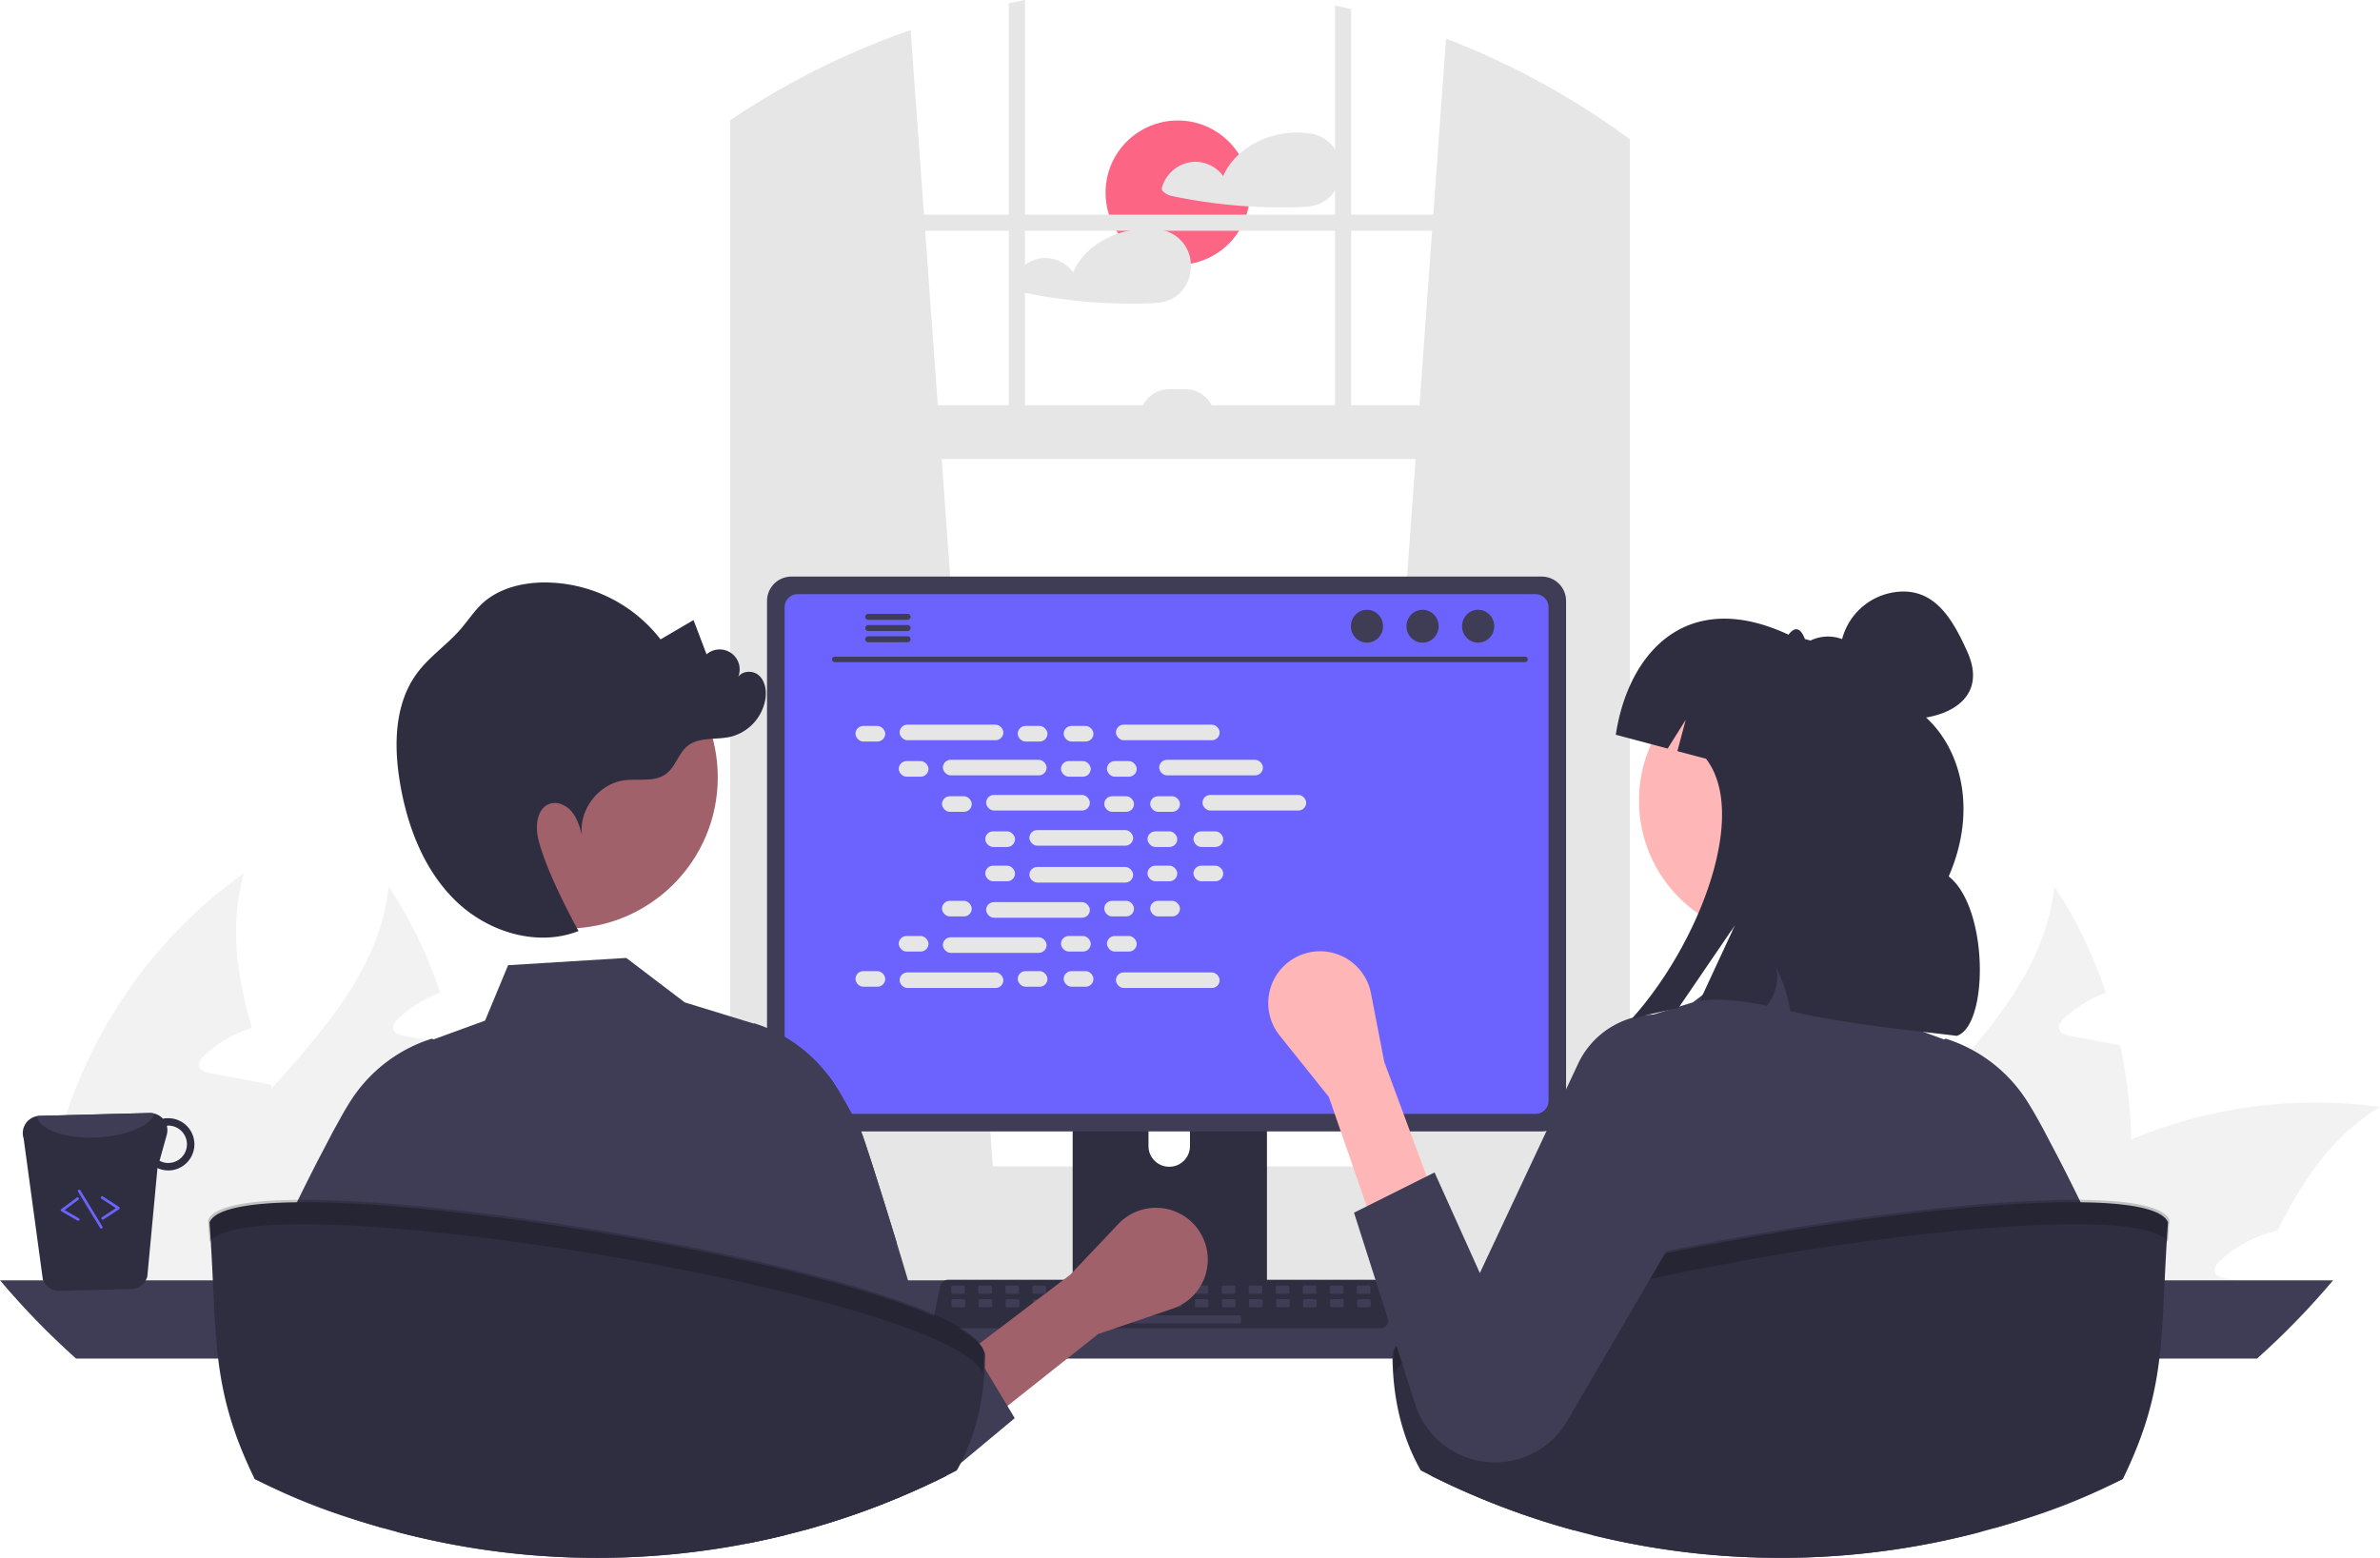 <svg xmlns="http://www.w3.org/2000/svg" width="880.16" height="576.272" xmlns:v="https://vecta.io/nano"><style><![CDATA[.B{fill:#3f3d56}.C{fill:#2f2e41}.D{fill:#e6e6e6}]]></style><circle cx="435.555" cy="71.266" r="26.701" fill="#fd6584"/><path d="M495.313 58.623c-1.539-5.046-5.928-8.696-11.17-9.29a1.08 1.08 0 0 0-.18 0 1.42 1.42 0 0 0-.22-.05c-8.94-1.16-18.88 1.66-25.57 7.8a23.96 23.96 0 0 0-5.83 8.04c-2.518-3.439-6.57-5.415-10.83-5.28-5.544.367-10.264 4.17-11.8 9.51-.169.654.111 1.341.69 1.69a6.67 6.67 0 0 0 2.79 1.42 186.85 186.85 0 0 0 6.67 1.29q6.54 1.14 13.15 1.85 4.365.465 8.75.74a192.98 192.98 0 0 0 18.16.28c3-.1 5.88-.2 8.62-1.52a12.8 12.8 0 0 0 4.95-4.31 14.55 14.55 0 0 0 1.82-12.17zm-54.93 38.9a13.65 13.65 0 0 0-.56-3.3 13.26 13.26 0 0 0-11.18-9.29c-.057-.005-.113-.005-.17 0-.076-.021-.152-.038-.23-.05-4.948-.606-9.969-.09-14.69 1.51-7.26 2.43-13.63 7.33-16.7 14.33a12.92 12.92 0 0 0-10.84-5.28c-5.544.367-10.264 4.17-11.8 9.51-.16.653.119 1.335.69 1.69a6.74 6.74 0 0 0 2.79 1.42c2.22.47 4.44.9 6.68 1.29q6.54 1.14 13.14 1.85a195.18 195.18 0 0 0 26.92 1.02c2.99-.1 5.88-.2 8.62-1.52a12.77 12.77 0 0 0 4.94-4.31c1.753-2.612 2.593-5.731 2.39-8.87z" class="D"/><g fill="#f2f2f2"><path d="M788.132 421.512c.384 18.205-2.129 36.356-7.443 53.773-.186.633-.41 1.265-.633 1.898H670.502a98.32 98.32 0 0 1 7.406-22.328c9.117-19.351 24.002-35.911 38.701-52.359 20.244-22.663 40.004-45.139 43.13-74.612a169.26 169.26 0 0 1 19.053 39.334 46.23 46.23 0 0 0-15.294 9.378c-1.228 1.154-2.531 2.828-1.898 4.428.595 1.34 2.233 1.786 3.684 2.084l10.494 1.972 8.336 1.6a182.73 182.73 0 0 1 4.019 34.831z"/><path d="M880.16 409.455c-17.565 10.68-28.729 27.203-37.846 45.697-7.934 1.808-15.258 5.656-21.249 11.164-1.265 1.154-2.568 2.828-1.898 4.428.558 1.34 2.233 1.786 3.684 2.084l10.457 1.972-1.005 2.382H716.2c5.271-7.108 11.107-13.779 17.453-19.946 1.377-1.377 2.791-2.679 4.242-4.019 14.8-13.376 31.795-24.101 50.238-31.706 29.054-12.146 60.825-16.309 92.028-12.057z"/><path d="M735.551 477.182H632.173a167.93 167.93 0 0 1 .149-24.858c4.131-51.094 31.929-99.768 73.868-129.241-5.359 19.09-2.605 38.069 2.977 57.122-.781.261-1.563.484-2.27.781-5.662 2.097-10.858 5.283-15.294 9.378-1.228 1.154-2.53 2.828-1.898 4.428.558 1.34 2.233 1.786 3.684 2.084l10.457 1.972 8.373 1.637c1.302.223 2.605.484 3.907.744.186.447.298.856.484 1.265 6.55 18.048 13.694 36.245 17.044 54.74a127.78 127.78 0 0 1 1.712 14.029c.112 1.972.186 3.945.186 5.917zm-563.418-55.67a171.85 171.85 0 0 1-7.443 53.773c-.186.633-.41 1.265-.633 1.898H54.502a98.32 98.32 0 0 1 7.406-22.328c9.117-19.351 24.002-35.911 38.701-52.359 20.244-22.663 40.004-45.139 43.13-74.612a169.26 169.26 0 0 1 19.053 39.334 46.23 46.23 0 0 0-15.294 9.378c-1.228 1.154-2.531 2.828-1.898 4.428.595 1.34 2.233 1.786 3.684 2.084l10.494 1.972 8.336 1.6a182.73 182.73 0 0 1 4.019 34.831z"/><path d="M264.16 409.455c-17.565 10.68-28.729 27.203-37.846 45.697-7.934 1.808-15.258 5.656-21.249 11.164-1.265 1.154-2.568 2.828-1.898 4.428.558 1.34 2.233 1.786 3.684 2.084l10.457 1.972-1.005 2.382H100.2c5.271-7.108 11.107-13.779 17.453-19.946 1.377-1.377 2.791-2.679 4.242-4.019 14.8-13.376 31.795-24.101 50.238-31.706 29.054-12.146 60.825-16.309 92.028-12.057z"/><path d="M119.551 477.182H16.173a167.93 167.93 0 0 1 .149-24.858c4.131-51.094 31.929-99.768 73.868-129.241-5.359 19.09-2.605 38.069 2.977 57.122-.781.261-1.563.484-2.27.781-5.662 2.097-10.858 5.283-15.294 9.378-1.228 1.154-2.53 2.828-1.898 4.428.558 1.34 2.233 1.786 3.684 2.084l10.457 1.972 8.373 1.637c1.302.223 2.605.484 3.907.744.186.447.298.856.484 1.265 6.55 18.048 13.694 36.245 17.044 54.74a127.78 127.78 0 0 1 1.712 14.029c.112 1.972.186 3.945.186 5.917z"/></g><g class="D"><path d="M504.41 433.78l92.37 8.2.99.09V47.93q-.495-.345-.99-.69a288.35 288.35 0 0 0-62.01-32.94l-4.72 65.1-.43 5.96-4.67 64.56-1.44 19.86-18.93 261.7zM275.98 40.59L274 41.87v400.2l1.98-.18 91.37-8.11-.17-2.3-18.93-261.7-1.44-19.86-4.67-64.56-.43-5.96-4.95-68.27a287.66 287.66 0 0 0-60.78 29.46z"/><path d="M274 41.87l-3.97 2.63v403.03c0 10.07 5.97 18.51 13.95 20.66a15.25 15.25 0 0 0 4 .53h296.8a15.12 15.12 0 0 0 3.99-.53 17.06 17.06 0 0 0 7.78-4.66 22.92 22.92 0 0 0 6.18-16V51.51l-4.96-3.58q-.495-.345-.99-.69v400.29a16.11 16.11 0 0 1-.46 3.85c-1.41 5.95-6.06 10.31-11.54 10.31h-296.8c-6.62 0-12-6.35-12-14.16V40.59L274 41.87z"/><path d="M273.003 79.404h326.752v5.959H273.003z"/><path d="M499.68 3.39l-5.96-1.38v161.81h5.96zM379.04 0l-5.96 1.16v162.66h5.96zm-170.1 458.29a26.71 26.71 0 0 0 1.93 9.98 25.54 25.54 0 0 0 1.75 3.56 27.08 27.08 0 0 0 3.02 4.18 26.76 26.76 0 0 0 20.12 9.11h391.31c14.812 0 26.82-12.008 26.82-26.82s-12.008-26.82-26.82-26.82H235.76c-14.802.015-26.8 12.008-26.82 26.81z"/><path d="M597.768 169.782H273.003v-19.863h324.766z"/><path d="M449.29 154.885h-27.809 0 0c0-6.034 4.891-10.925 10.925-10.925h5.959c2.897 0 5.676 1.151 7.725 3.2s3.2 4.828 3.2 7.725h0 0z"/></g><path d="M0 473.61c8.687 10.293 18.083 19.967 28.12 28.95H834.7c10.037-8.983 19.433-18.657 28.12-28.95z" class="B"/><path d="M396.69 376.8v102.56h71.85V376.8a3.45 3.45 0 0 0-2.43-3.3c-.332-.11-.68-.164-1.03-.16h-64.92c-.919-.002-1.801.362-2.452 1.011s-1.017 1.53-1.018 2.449zm28.04 35.24a7.67 7.67 0 1 1 15.34 0v11.9a7.67 7.67 0 1 1-15.34 0z" class="C"/><path d="M396.47 476.08v9.89c.003 1.066.864 1.931 1.93 1.94h68.43a1.94 1.94 0 0 0 1.93-1.94v-9.89zm-112.81-253.8v187.26a9.01 9.01 0 0 0 9 9h277.5a9.01 9.01 0 0 0 9-9V222.28c-.012-4.964-4.036-8.984-9-8.99h-277.5c-4.964.006-8.988 4.026-9 8.99z" class="B"/><path d="M290.17 224.61v182.62a4.82 4.82 0 0 0 4.81 4.81h272.87a4.82 4.82 0 0 0 4.81-4.81V224.61a4.82 4.82 0 0 0-4.81-4.82H294.98a4.82 4.82 0 0 0-4.81 4.82z" fill="#6c63ff"/><path d="M345.81 490.24a2.95 2.95 0 0 0 2.32 1.11h162.34c.899-.001 1.75-.407 2.316-1.105s.788-1.615.604-2.495l-2.52-11.97c-.212-.992-.912-1.809-1.86-2.17-.338-.132-.697-.2-1.06-.2H350.64c-.363 0-.722.067-1.06.2a2.99 2.99 0 0 0-1.86 2.17l-2.52 11.97c-.182.879.042 1.794.61 2.49z" class="C"/><g class="B"><rect x="661.717" y="637.43" width="5" height="3" rx=".488" transform="matrix(-1 0 0 -1 1168.514 1115.995)"/><rect x="651.717" y="637.43" width="5" height="3" rx=".488" transform="matrix(-1 0 0 -1 1148.514 1115.995)"/><rect x="641.717" y="637.43" width="5" height="3" rx=".488" transform="matrix(-1 0 0 -1 1128.514 1115.995)"/><rect x="631.717" y="637.43" width="5" height="3" rx=".488" transform="matrix(-1 0 0 -1 1108.514 1115.995)"/><rect x="621.717" y="637.43" width="5" height="3" rx=".488" transform="matrix(-1 0 0 -1 1088.514 1115.995)"/><rect x="611.717" y="637.43" width="5" height="3" rx=".488" transform="matrix(-1 0 0 -1 1068.514 1115.995)"/><rect x="601.717" y="637.43" width="5" height="3" rx=".488" transform="matrix(-1 0 0 -1 1048.514 1115.995)"/><rect x="591.717" y="637.43" width="5" height="3" rx=".488" transform="matrix(-1 0 0 -1 1028.514 1115.995)"/><rect x="581.717" y="637.43" width="5" height="3" rx=".488" transform="matrix(-1 0 0 -1 1008.514 1115.995)"/><rect x="571.717" y="637.43" width="5" height="3" rx=".488" transform="matrix(-1 0 0 -1 988.514 1115.995)"/><rect x="561.717" y="637.43" width="5" height="3" rx=".488" transform="matrix(-1 0 0 -1 968.514 1115.995)"/><rect x="551.717" y="637.43" width="5" height="3" rx=".488" transform="matrix(-1 0 0 -1 948.514 1115.995)"/><rect x="541.717" y="637.43" width="5" height="3" rx=".488" transform="matrix(-1 0 0 -1 928.514 1115.995)"/><rect x="531.717" y="637.43" width="5" height="3" rx=".488" transform="matrix(-1 0 0 -1 908.514 1115.995)"/><rect x="521.717" y="637.43" width="5" height="3" rx=".488" transform="matrix(-1 0 0 -1 888.514 1115.995)"/><rect x="511.717" y="637.43" width="5" height="3" rx=".488" transform="matrix(-1 0 0 -1 868.514 1115.995)"/><rect x="661.835" y="642.43" width="5" height="3" rx=".488" transform="matrix(-1 0 0 -1 1168.75 1125.995)"/><rect x="651.835" y="642.43" width="5" height="3" rx=".488" transform="matrix(-1 0 0 -1 1148.75 1125.995)"/><rect x="641.835" y="642.43" width="5" height="3" rx=".488" transform="matrix(-1 0 0 -1 1128.75 1125.995)"/><rect x="631.835" y="642.43" width="5" height="3" rx=".488" transform="matrix(-1 0 0 -1 1108.75 1125.995)"/><rect x="621.835" y="642.43" width="5" height="3" rx=".488" transform="matrix(-1 0 0 -1 1088.75 1125.995)"/><rect x="611.835" y="642.43" width="5" height="3" rx=".488" transform="matrix(-1 0 0 -1 1068.75 1125.995)"/><rect x="601.835" y="642.43" width="5" height="3" rx=".488" transform="matrix(-1 0 0 -1 1048.75 1125.995)"/><rect x="591.835" y="642.43" width="5" height="3" rx=".488" transform="matrix(-1 0 0 -1 1028.75 1125.995)"/><rect x="581.835" y="642.43" width="5" height="3" rx=".488" transform="matrix(-1 0 0 -1 1008.75 1125.995)"/><rect x="571.835" y="642.43" width="5" height="3" rx=".488" transform="matrix(-1 0 0 -1 988.75 1125.995)"/><rect x="561.835" y="642.43" width="5" height="3" rx=".488" transform="matrix(-1 0 0 -1 968.75 1125.995)"/><rect x="551.835" y="642.43" width="5" height="3" rx=".488" transform="matrix(-1 0 0 -1 948.75 1125.995)"/><rect x="541.835" y="642.43" width="5" height="3" rx=".488" transform="matrix(-1 0 0 -1 928.75 1125.995)"/><rect x="531.835" y="642.43" width="5" height="3" rx=".488" transform="matrix(-1 0 0 -1 908.75 1125.995)"/><rect x="521.835" y="642.43" width="5" height="3" rx=".488" transform="matrix(-1 0 0 -1 888.75 1125.995)"/><rect x="511.835" y="642.43" width="5" height="3" rx=".488" transform="matrix(-1 0 0 -1 868.75 1125.995)"/><rect x="578.835" y="648.43" width="40" height="3" rx=".488" transform="matrix(-1 0 0 -1 1037.75 1137.995)"/><path d="M308.692 244.947h255.323c.552-.012.993-.463.993-1.015s-.441-1.003-.993-1.015H308.692c-.552.012-.993.463-.993 1.015s.441 1.003.993 1.015z"/><ellipse cx="546.635" cy="231.649" rx="5.95" ry="6.083"/><ellipse cx="526.079" cy="231.649" rx="5.95" ry="6.083"/><ellipse cx="505.523" cy="231.649" rx="5.95" ry="6.083"/><path d="M319.98 228.18a1.1 1.1 0 0 0 .317.776c.204.206.482.323.773.324h14.6c.6-.014 1.08-.505 1.08-1.105s-.479-1.091-1.08-1.105h-14.6c-.607.007-1.094.503-1.09 1.11zm0 4.15a1.1 1.1 0 0 0 .317.776c.204.206.482.323.773.324h14.6c.601-.013 1.081-.504 1.081-1.105s-.48-1.092-1.081-1.105h-14.6c-.607.007-1.094.503-1.09 1.11zm0 4.14c-.004.607.483 1.103 1.09 1.11h14.6c.6-.014 1.08-.505 1.08-1.105s-.479-1.091-1.08-1.105h-14.6c-.29.001-.568.118-.773.324a1.09 1.09 0 0 0-.317.776z"/></g><g class="D"><rect x="316.366" y="268.543" width="11.006" height="5.76" rx="2.88"/><rect x="376.366" y="268.543" width="11.006" height="5.76" rx="2.88"/><rect x="393.366" y="268.543" width="11.006" height="5.76" rx="2.88"/><rect x="332.686" y="268.063" width="38.366" height="5.76" rx="2.88"/><rect x="412.686" y="268.063" width="38.366" height="5.76" rx="2.88"/><rect x="332.366" y="281.543" width="11.006" height="5.76" rx="2.88"/><rect x="392.366" y="281.543" width="11.006" height="5.76" rx="2.88"/><rect x="409.366" y="281.543" width="11.006" height="5.76" rx="2.88"/><rect x="348.686" y="281.063" width="38.366" height="5.76" rx="2.88"/><rect x="428.686" y="281.063" width="38.366" height="5.76" rx="2.88"/><rect x="348.366" y="294.543" width="11.006" height="5.76" rx="2.88"/><rect x="408.366" y="294.543" width="11.006" height="5.76" rx="2.88"/><rect x="425.366" y="294.543" width="11.006" height="5.76" rx="2.88"/><rect x="364.686" y="294.063" width="38.366" height="5.76" rx="2.88"/><rect x="444.686" y="294.063" width="38.366" height="5.76" rx="2.88"/><rect x="364.366" y="307.543" width="11.006" height="5.76" rx="2.88"/><rect x="424.366" y="307.543" width="11.006" height="5.76" rx="2.88"/><rect x="441.366" y="307.543" width="11.006" height="5.76" rx="2.88"/><rect x="380.686" y="307.063" width="38.366" height="5.76" rx="2.88"/><rect x="376.366" y="359.237" width="11.006" height="5.76" rx="2.88"/><rect x="393.366" y="359.237" width="11.006" height="5.76" rx="2.88"/><rect x="412.686" y="359.717" width="38.366" height="5.76" rx="2.88"/><rect x="316.366" y="359.237" width="11.006" height="5.76" rx="2.88"/><rect x="332.686" y="359.717" width="38.366" height="5.76" rx="2.88"/><rect x="332.366" y="346.237" width="11.006" height="5.76" rx="2.88"/><rect x="392.366" y="346.237" width="11.006" height="5.76" rx="2.88"/><rect x="409.366" y="346.237" width="11.006" height="5.76" rx="2.88"/><rect x="348.686" y="346.717" width="38.366" height="5.76" rx="2.88"/><rect x="348.366" y="333.237" width="11.006" height="5.76" rx="2.88"/><rect x="408.366" y="333.237" width="11.006" height="5.76" rx="2.88"/><rect x="425.366" y="333.237" width="11.006" height="5.76" rx="2.88"/><rect x="364.686" y="333.717" width="38.366" height="5.76" rx="2.88"/><rect x="364.366" y="320.237" width="11.006" height="5.76" rx="2.88"/><rect x="424.366" y="320.237" width="11.006" height="5.76" rx="2.88"/><rect x="441.366" y="320.237" width="11.006" height="5.76" rx="2.88"/><rect x="380.686" y="320.717" width="38.366" height="5.76" rx="2.88"/></g><path d="M349.912 545.952l-.66.32q-2.085 1.035-4.2 2.04-6.33 3.015-12.82 5.73c-11.384 4.762-23.066 8.78-34.97 12.03-2-12.47-3.94-41.88-5.8-63.51l-1.05-11.21c-.332-4.398-.964-8.768-1.89-13.08a4.36 4.36 0 0 0-.39-.97c.19 1.73.39 6.89.58 14.05l.29 11.21 1.45 65.28-4.19 1-2.66.6-3.24.7q-1.695.36-3.39.69a290.07 290.07 0 0 1-56.06 5.44c-1.25 0-2.49-.01-3.74-.02-.38 0-.76-.01-1.15-.02l-3.4-.07a288.59 288.59 0 0 1-65.84-9.49l.87-64.11.15-11.21.06-4.25a15.18 15.18 0 0 0-.88 4.25c-.35 2.73-.71 6.6-1.07 11.21l-4.24 62.71c-17.29-4.92-29.93-9.41-45.73-17.31l-1.84-.92.34-2.33c1.79-12.44-.32-28.63 1.66-42.15 1.51-10.43 3.07-20.45 4.64-28.95 1.9-10.23 3.83-18.27 5.74-22.18l6.53-13.2q1.38-2.745 2.71-5.39l1.43-2.81 6.01-11.49 3.6-6.5c1.29-2.25 2.43-4.11 3.37-5.52 6.943-10.524 17.274-18.361 29.28-22.21l.3-.08.29.12.33.15 19.06-6.97 8.51-20.49 43.71-2.69 7.06 5.37 3.61 2.75 3.85 2.93 7.08 5.39 2.01.62 2.99.92 20.45 6.28.21-.09.3.08a55.17 55.17 0 0 1 27.36 19.5c.68.88 1.31 1.79 1.92 2.71 1.66 2.46 3.9 6.35 6.54 11.23l3.45 6.5c.73 1.39 7.03 21.05 13.16 41.13 5.73 18.8 11.31 37.97 12.04 42.89l.4 2.74 2.44 17.01 3.4 23.44.03.2z" class="B"/><path opacity=".2" d="M303.59 473.566l-8.497-32.792-7.503 28.296 16 4.496z"/><path d="M15.829 473.186c.904 2.632 3.401 4.381 6.183 4.331l26.492-.682a6.33 6.33 0 0 0 5.981-4.657l3.749-40.087c1.33.603 2.778.9 4.238.871 5.334-.134 9.55-4.567 9.416-9.901s-4.567-9.55-9.901-9.416c-.584-.002-1.166.059-1.736.181a6.55 6.55 0 0 0-4.874-2.103l-40.751 1.052c-.338.012-.674.054-1.005.125-1.808.337-3.382 1.44-4.316 3.024s-1.137 3.495-.557 5.241zm43.173-43.817l2.668-9.553c.303-1.103.31-2.268.02-3.375.129 0 .244-.062.373-.062a6.91 6.91 0 0 1 .324 13.817c-1.182.037-2.353-.249-3.385-.828z" class="C"/><path d="M13.621 412.9c.868 4.964 10.629 8.454 22.366 7.847 10.793-.497 19.617-4.287 21.234-8.779-.598-.177-1.221-.26-1.844-.246l-40.751 1.052c-.338.012-.674.054-1.005.125z" class="B"/><path d="M38.138 451.158a.51.51 0 0 0 .151-.066l5.753-3.766a.5.5 0 0 0 0-.836l-5.98-3.917a.5.5 0 0 0-.775.389.5.5 0 0 0 .227.447l5.341 3.498-5.114 3.348a.5.5 0 0 0 .396.903zm-9.087.419a.5.5 0 0 0 .126-.918l-5.303-3.04L29 443.811a.5.5 0 0 0-.1-.86.5.5 0 0 0-.496.058l-5.739 4.263a.5.5 0 0 0 .049.835l5.965 3.42a.5.5 0 0 0 .372.051zm8.515 2.881a.48.48 0 0 0 .137-.058.5.5 0 0 0 .168-.687l-8.155-13.408a.5.5 0 1 0-.854.521l8.155 13.408a.5.5 0 0 0 .55.224z" fill="#6c63ff"/><path d="M785.149 547.04l-1.84.92c-15.8 7.9-28.44 12.39-45.73 17.31-1.46-16.3-2.87-44.95-4.24-62.71-.36-4.61-.72-8.48-1.07-11.21a15.18 15.18 0 0 0-.88-4.25l.06 4.25.15 11.21.87 64.11a288.59 288.59 0 0 1-65.84 9.49l-3.4.07-1.15.02-3.74.02a289.27 289.27 0 0 1-69.54-8.43l1.45-65.28.29-11.21.58-14.05a4.36 4.36 0 0 0-.39.97c-.926 4.312-1.558 8.682-1.89 13.08l-1.05 11.21c-1.86 21.63-3.8 51.04-5.8 63.51-11.904-3.25-23.586-7.268-34.97-12.03q-9-3.75-17.68-8.09l3.43-23.64 2.84-19.75c1.5-10.18 52.46-120.11 64.47-123.96l.3-.08.21.09 20.45-6.28 2.99-.92 2.01-.62 7.08-5.39 3.85-2.93 3.61-2.75 7.06-5.37 43.71 2.69 8.51 20.49 19.06 6.97.33-.15.29-.12.3.08c12.006 3.849 22.337 11.686 29.28 22.21.94 1.41 2.08 3.27 3.37 5.52 1.1 1.91 2.3 4.09 3.6 6.5l6.01 11.49 1.43 2.81q1.335 2.64 2.71 5.39l6.53 13.2c1.91 3.91 3.84 11.95 5.74 22.18 1.57 8.5 3.13 18.52 4.64 28.95 1.98 13.52-.13 29.71 1.66 42.15l.34 2.33z" class="B"/><circle cx="656.954" cy="296.158" r="50.836" fill="#ffb6b6"/><path opacity=".2" d="M575.659 473.566l8.497-32.792 7.503 28.296-16 4.496z"/><path d="M801.769 452.2c-3.04 41.88.11 60.32-16.67 94.85a286.16 286.16 0 0 1-47.52 18.22q-2.55.72-5.11 1.4a288.59 288.59 0 0 1-65.84 9.49l-3.4.07-1.15.02-3.74.02a289.27 289.27 0 0 1-69.54-8.43q-3.42-.84-6.81-1.77c-11.904-3.25-23.586-7.268-34.97-12.03q-9-3.75-17.68-8.09l-3.91-2c-6.63-11.66-10.4-25.84-10.48-42.88 4.59-29.36 276.68-74.19 286.82-48.87z" class="C"/><path d="M801.761 459.372l.531-8.06c-10.14-25.32-282.23 19.51-286.82 48.87a110.44 110.44 0 0 0 .321 7.855c11.116-28.978 269.605-71.586 285.967-48.665z" opacity=".2"/><path d="M508.182 454.175l22.334-11.167-18.611-50.251L507 367.416a19.16 19.16 0 0 0-31.282-10.907h0c-7.843 6.723-8.945 18.452-2.492 26.518l18.207 22.759z" fill="#ffb6b6"/><path d="M530.516 433.703l-29.778 14.889 22.599 70.809c3.301 10.342 11.775 18.202 22.336 20.716h0a30.98 30.98 0 0 0 33.737-14.197l59.925-102.714c8.832-14.72 4.307-33.797-10.196-42.982h0a31.62 31.62 0 0 0-45.296 12.765l-36.576 77.936z" class="B"/><circle cx="209.508" cy="287.552" r="55.935" fill="#a0616a"/><g class="C"><path d="M154.244 249.006c4.548-6.13 11.085-10.488 16.085-16.255 2.743-3.164 5.021-6.75 8.106-9.582 5.73-5.263 13.744-7.42 21.52-7.688 17.284-.444 33.746 7.368 44.331 21.038q6.097-3.575 12.194-7.149 2.409 6.34 4.817 12.68a7.39 7.39 0 0 1 11.264 9.248c.967-2.989 5.399-3.623 7.843-1.649s3.098 5.488 2.699 8.604a17.32 17.32 0 0 1-13.065 14.326c-5.304 1.182-11.477-.06-15.723 3.332-3.404 2.72-4.431 7.672-7.904 10.301-4.28 3.24-10.329 1.742-15.65 2.458-9.308 1.253-16.678 10.773-15.56 20.098-.842-2.942-1.727-5.97-3.639-8.36s-5.131-4.007-8.062-3.128c-4.846 1.453-5.639 8.058-4.464 12.978 3.115 13.05 14.919 34.144 14.919 34.144-15.328 6.046-33.589.329-45.415-11.144s-17.986-27.719-20.669-43.976c-2.275-13.786-1.953-29.056 6.373-40.277zm566.418 75.176c10.642-24.398 4.613-46.85-8.36-58.76v-.01c-5.1-11.43-11.88-20.25-19.64-22.32-3.75-2.41-7.39-5.24-11.43-6.68-3.803-1.424-8.022-1.232-11.68.53l-2.06-.55c-1.75-4.47-3.8-4.56-6.08-1.62-8.78-4.09-16.69-5.92-23.73-5.92-22.96 0-36.54 19.44-40.14 42.94l19.19 5.11 6.67-10.63-3.08 11.59 10.59 2.81c16.12 20.99-3.17 69.41-27.62 96.35q8.73-2.415 17.39-4.08l20.98-30.76-13 28c6.75-.99 15.36-.04 24.77 1.87 3.17-4.14 4.84-9.66 3.2-14.58 2.681 5.189 4.531 10.767 5.48 16.53 19.86 4.85 46.95 7.34 61.55 9.18 11.796-3.851 11.828-47.34-3-59z"/><path d="M727.585 241.191c7.795 17.453-7.933 24.96-22.341 24.748-13.019-.192-24.084-9.338-24.748-22.341a23.58 23.58 0 0 1 22.341-24.748c13.003-.665 19.439 10.453 24.748 22.341z"/></g><path d="M365.982 525.309l-12.84-21.416 42.691-32.388 17.75-18.741a19.16 19.16 0 0 1 32.245 7.604h0c3.004 9.883-2.366 20.369-12.142 23.707l-27.583 9.416z" fill="#a0616a"/><path d="M375.262 524.602l-19.99 16.66-5.39 4.49-.63.52q-2.085 1.035-4.2 2.04-6.33 3.015-12.82 5.73c-11.384 4.762-23.066 8.78-34.97 12.03q-3.39.93-6.81 1.77l-4.19 1-2.66.6-3.24.7q-1.695.36-3.39.69c-6.145-5.847-9.622-13.958-9.62-22.44l.01-.83 3.21-82.33 1.42-36.49c.455-17.162 14.522-30.825 31.69-30.78.96 0 1.91.05 2.85.14.68.88 1.31 1.79 1.92 2.71 1.66 2.46 3.9 6.35 6.54 11.23l3.45 6.5c.73 1.39 7.03 21.05 13.16 41.13l-2.7 20.97-4.88 37.8 20.02-13.14 14.1-9.26 1.67 2.79 4.35 7.26 8.4 14z" class="B"/><path d="M364.302 501.072l-.14 5.02a97.25 97.25 0 0 1-1.58 13.56c-1.38 7.519-3.843 14.797-7.31 21.61a62.93 62.93 0 0 1-1.45 2.69l-3.91 2-.66.32q-8.355 4.155-17.02 7.77c-11.384 4.762-23.066 8.78-34.97 12.03q-3.39.93-6.81 1.77-6.675 1.65-13.48 2.99a290.07 290.07 0 0 1-56.06 5.44c-1.25 0-2.49-.01-3.74-.02-.38 0-.76-.01-1.15-.02l-3.4-.07a288.59 288.59 0 0 1-65.84-9.49q-2.565-.675-5.11-1.4c-16.35-4.65-32.253-10.747-47.52-18.22-16.78-34.53-13.63-52.97-16.67-94.85 6.24-15.59 111.81-4.58 193.09 13.03 22.06 4.78 42.32 10.05 58.33 15.41 16.54 5.53 28.53 11.15 33.23 16.43 1.098 1.093 1.853 2.483 2.17 4z" class="C"/><path d="M77.488 459.372l-.531-8.06c10.14-25.32 282.23 19.51 286.82 48.87a110.45 110.45 0 0 1-.321 7.855c-11.116-28.978-269.605-71.586-285.967-48.665z" opacity=".2"/></svg>